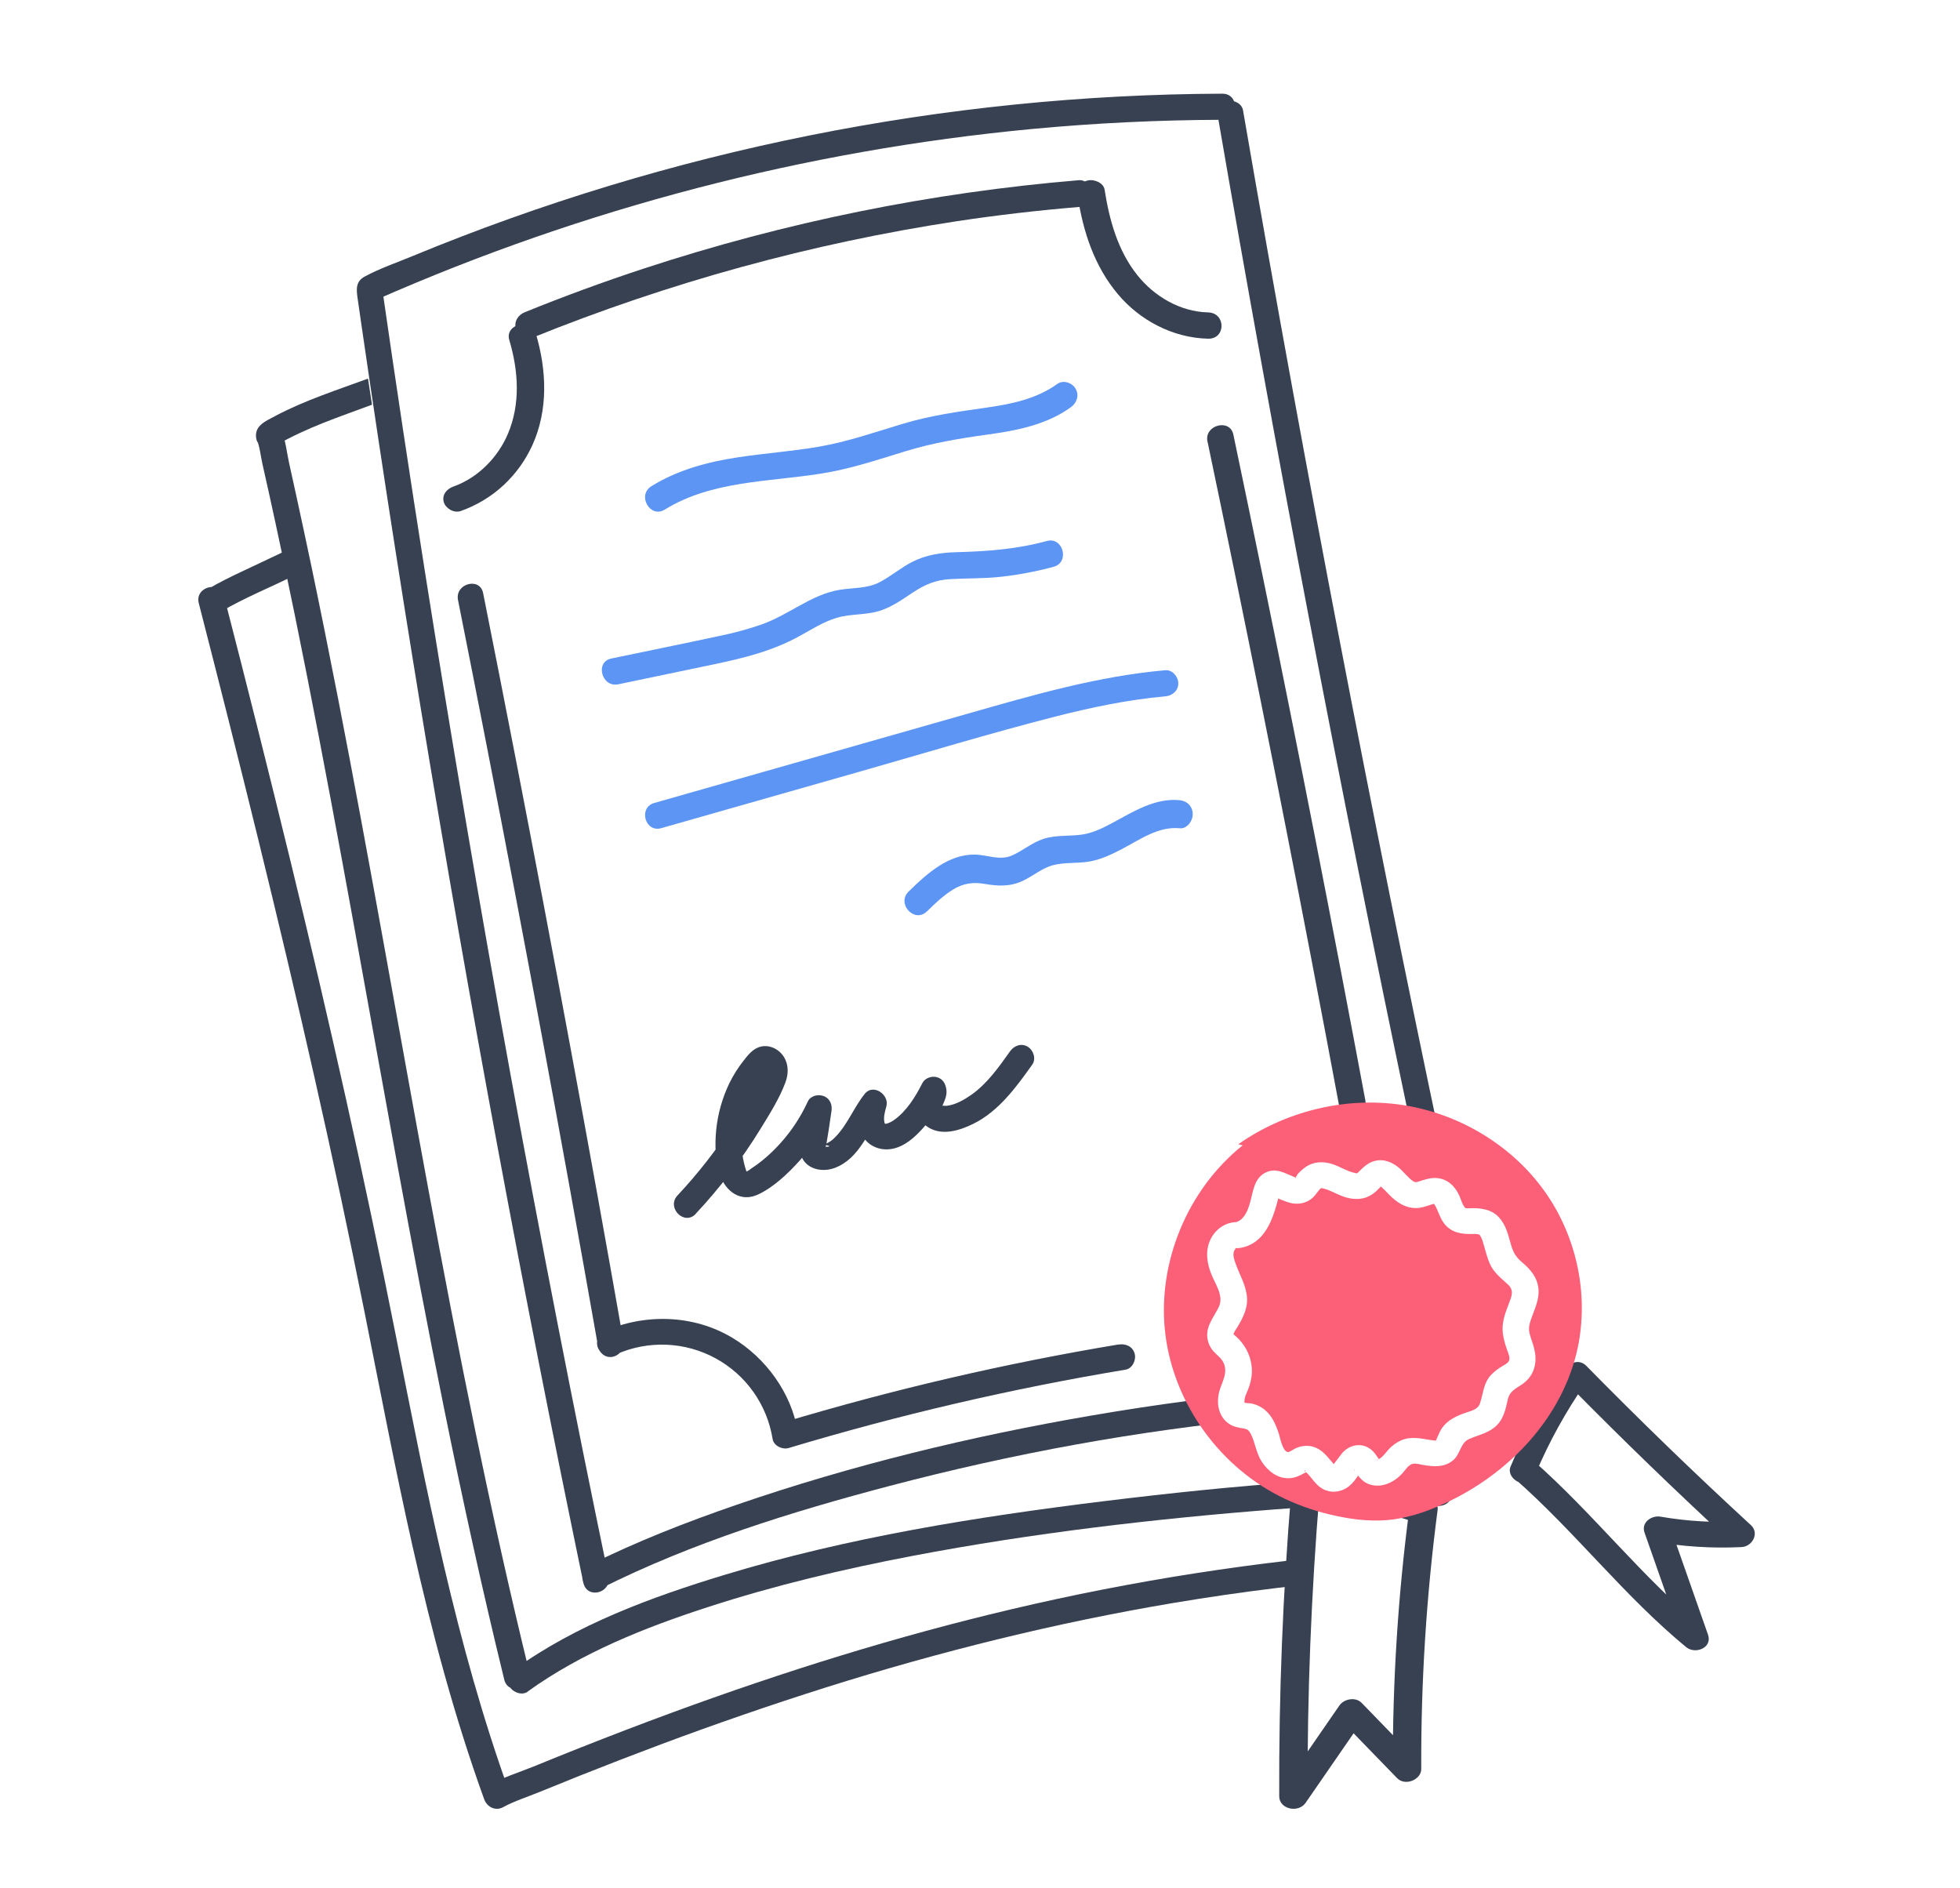<svg xmlns="http://www.w3.org/2000/svg" xmlns:xlink="http://www.w3.org/1999/xlink" width="136px" height="131px" viewBox="0 0 136 131"><title>Group 10</title><g id="Page-1" stroke="none" stroke-width="1" fill="none" fill-rule="evenodd"><g id="Group-6"><rect id="Rectangle-Copy" fill="#FFFFFF" x="0" y="0" width="136" height="131"></rect><g id="Start-LLC" transform="translate(13, 6)" fill-rule="nonzero"><path d="M1.76,35.678 C5.793,51.382 9.669,67.132 12.886,83.022 C15.301,94.962 17.363,107.042 21.519,118.5 L21.581,118.465 C40.652,110.48 60.046,104.222 82.76,102.494 L62.53,17.5 C62.53,17.5 22.78,25.269 6.991,33.25 C5.324,34.093 3.575,34.769 1.97,35.723" id="Path" fill="#FFFFFF"></path><path d="M0.791,35.845 C3.599,46.777 6.332,57.73 8.819,68.74 C10.055,74.205 11.223,79.684 12.323,85.178 C13.393,90.539 14.416,95.91 15.616,101.244 C16.955,107.193 18.52,113.098 20.597,118.839 C20.798,119.387 21.389,119.682 21.93,119.378 C22.62,118.992 23.627,118.664 24.436,118.333 C25.378,117.949 26.319,117.567 27.261,117.191 C29.122,116.451 30.99,115.729 32.865,115.027 C36.65,113.612 40.47,112.294 44.325,111.073 C52.207,108.591 60.245,106.594 68.398,105.222 C73.189,104.416 78.008,103.829 82.856,103.461 C83.454,103.416 83.876,102.924 83.732,102.321 L83.188,100.034 L81.714,93.844 L79.536,84.695 L76.867,73.488 L73.956,61.265 L71.021,48.917 L68.27,37.36 L65.949,27.598 L64.285,20.608 C64.023,19.506 63.788,18.39 63.496,17.294 C63.483,17.246 63.473,17.193 63.462,17.149 C63.343,16.648 62.813,16.429 62.345,16.52 C60.847,16.813 59.352,17.121 57.858,17.439 C54.099,18.23 50.349,19.062 46.607,19.934 C41.69,21.082 36.787,22.296 31.912,23.613 C26.93,24.96 21.971,26.405 17.09,28.081 C14.944,28.818 12.812,29.6 10.716,30.468 C8.407,31.424 6.176,32.539 3.918,33.591 C3.069,33.985 2.231,34.398 1.425,34.872 C0.416,35.462 1.332,37.022 2.342,36.429 C3.981,35.466 5.754,34.762 7.453,33.911 C8.31,33.483 9.179,33.076 10.06,32.693 C11.969,31.857 14.039,31.068 16.081,30.342 C20.871,28.639 25.751,27.182 30.652,25.833 C35.586,24.472 40.55,23.223 45.529,22.045 C49.43,21.123 53.342,20.245 57.264,19.411 C58.512,19.144 59.761,18.883 61.011,18.629 C61.583,18.513 62.195,18.446 62.754,18.278 C62.778,18.272 62.803,18.268 62.827,18.264 L61.711,17.634 L62.256,19.92 L63.729,26.111 L65.908,35.26 L68.575,46.466 L71.487,58.689 L74.426,71.033 L77.177,82.59 L79.497,92.352 L81.161,99.342 C81.423,100.444 81.633,101.571 81.951,102.656 C81.964,102.703 81.973,102.756 81.985,102.8 L82.86,101.658 C74.217,102.324 65.64,103.659 57.206,105.649 C49.195,107.535 41.329,109.995 33.61,112.834 C31.487,113.616 29.373,114.425 27.268,115.259 C26.187,115.687 25.11,116.121 24.035,116.562 C23.046,116.962 21.945,117.301 21.015,117.822 L22.349,118.361 C18.636,108.097 16.584,97.358 14.47,86.687 C12.286,75.66 9.823,64.696 7.164,53.775 C5.667,47.63 4.127,41.494 2.544,35.366 C2.255,34.243 0.503,34.719 0.792,35.846 L0.791,35.845 Z" id="Path" fill="#374151"></path><path d="M23.218,110.5 C30.724,105.054 44.467,101.902 53.648,100.381 C62.828,98.859 81.165,96.769 86.76,97.546 L67.695,10.513 C40.447,10.056 10.908,21.967 10.908,21.967 C9.114,22.508 7.393,23.261 5.781,24.21 C5.739,24.235 5.771,24.326 5.781,24.279 L5.808,24.344 C12.343,52.799 15.985,81.867 22.932,110.232" id="Path" fill="#FFFFFF"></path><path d="M23.618,111.362 C27.347,108.676 31.72,106.935 36.074,105.519 C40.733,104.002 45.518,102.867 50.332,101.95 C58.641,100.368 67.107,99.377 75.538,98.721 C77.735,98.549 79.936,98.408 82.139,98.357 C83.017,98.336 83.896,98.329 84.774,98.357 C85.127,98.367 85.48,98.383 85.834,98.406 C86.003,98.418 86.172,98.431 86.338,98.448 C86.42,98.456 86.896,98.515 86.618,98.477 C87.308,98.57 87.893,98.1 87.734,97.374 L87.223,95.04 L85.83,88.69 L83.772,79.299 L81.261,67.841 L78.52,55.342 L75.743,42.673 L73.155,30.863 L70.967,20.884 L69.395,13.707 C69.148,12.58 68.934,11.438 68.652,10.318 C68.64,10.269 68.631,10.218 68.62,10.17 C68.535,9.784 68.128,9.518 67.745,9.512 C61.906,9.42 56.075,9.878 50.293,10.669 C44.869,11.423 39.488,12.447 34.168,13.737 C29.725,14.804 25.324,16.024 20.966,17.398 C18.161,18.28 15.374,19.218 12.616,20.239 C10.42,21.052 8.148,21.771 6.085,22.87 C5.413,23.228 4.611,23.55 4.784,24.448 C4.895,25.022 5.645,25.26 6.116,24.984 L6.131,24.975 L4.799,24.439 C5.025,24.974 5.088,25.653 5.216,26.219 C5.373,26.917 5.529,27.615 5.684,28.312 C5.993,29.712 6.296,31.113 6.591,32.515 C7.185,35.32 7.759,38.129 8.312,40.941 C9.421,46.566 10.468,52.204 11.494,57.844 C13.547,69.126 15.525,80.422 17.801,91.662 C19.081,97.982 20.458,104.283 21.992,110.547 C22.267,111.669 24.017,111.193 23.741,110.07 C21.014,98.931 18.789,87.681 16.703,76.409 C14.617,65.137 12.671,53.838 10.481,42.583 C9.871,39.45 9.241,36.32 8.588,33.196 C8.252,31.601 7.911,30.008 7.564,28.418 C7.397,27.654 7.229,26.89 7.06,26.125 C6.906,25.438 6.831,24.612 6.556,23.964 C6.338,23.444 5.78,23.101 5.224,23.428 L5.21,23.436 L6.542,23.972 L6.535,23.934 L6.444,24.626 L6.465,24.587 L6.139,24.908 C8.249,23.678 10.566,22.915 12.848,22.067 C15.44,21.102 18.06,20.211 20.697,19.376 C29.881,16.448 39.292,14.123 48.835,12.685 C55.09,11.743 61.423,11.213 67.753,11.313 L66.878,10.655 L67.39,12.987 L68.782,19.338 L70.84,28.729 L73.348,40.181 L76.088,52.681 L78.867,65.349 L81.453,77.163 L83.64,87.141 L85.212,94.319 C85.459,95.443 85.652,96.596 85.955,97.707 C85.968,97.756 85.977,97.807 85.987,97.855 L87.104,96.752 C83.821,96.306 80.411,96.59 77.126,96.817 C72.617,97.129 68.117,97.602 63.631,98.153 C54.73,99.249 45.838,100.666 37.246,103.278 C32.192,104.813 27.013,106.717 22.707,109.82 C22.312,110.105 22.117,110.599 22.382,111.048 C22.611,111.433 23.225,111.657 23.623,111.37 L23.618,111.362 Z" id="Path" fill="#374151"></path><path d="M71.543,2.5 C50.968,2.571 30.629,6.812 11.797,14.956 L11.76,15.055 C16.116,44.689 21.409,74.171 27.638,103.5 L27.583,103.287 C40.328,97.031 67.251,90.322 89.76,90.997 C83.177,61.798 77.29,32.46 72.097,2.982" id="Path" fill="#FFFFFF"></path><path d="M71.829,0.5 C52.549,0.57 33.466,4.395 15.637,11.763 C14.536,12.22 13.35,12.623 12.3,13.191 C11.652,13.54 11.729,14.12 11.82,14.748 C11.911,15.376 12.003,16.014 12.095,16.648 C12.468,19.213 12.847,21.777 13.234,24.34 C13.998,29.401 14.787,34.456 15.604,39.507 C17.242,49.643 18.987,59.76 20.838,69.86 C22.69,79.96 24.647,90.039 26.71,100.097 C26.967,101.349 27.226,102.602 27.485,103.855 L29.223,103.374 L29.168,103.158 L28.753,104.179 C35.067,101.023 41.916,98.891 48.72,97.101 C57.258,94.853 65.986,93.246 74.775,92.411 C79.789,91.936 84.832,91.716 89.868,91.866 C90.48,91.884 90.859,91.275 90.737,90.722 C88.197,79.204 85.762,67.665 83.431,56.104 C81.096,44.509 78.863,32.894 76.733,21.258 C75.538,14.727 74.377,8.19 73.25,1.649 C73.167,1.167 72.579,0.897 72.142,1.018 C71.635,1.157 71.43,1.647 71.513,2.13 C73.514,13.752 75.623,25.357 77.838,36.942 C80.056,48.561 82.38,60.157 84.809,71.731 C86.173,78.23 87.57,84.719 89,91.2 L89.868,90.056 C80.777,89.784 71.661,90.682 62.706,92.219 C54.381,93.649 46.117,95.651 38.124,98.403 C34.621,99.609 31.158,100.958 27.843,102.616 C27.486,102.793 27.335,103.268 27.43,103.636 L27.485,103.852 C27.777,104.987 29.458,104.505 29.223,103.372 C26.812,91.771 24.542,80.142 22.411,68.483 C20.295,56.894 18.319,45.282 16.482,33.646 C15.442,27.062 14.448,20.471 13.499,13.873 L13.499,14.352 L13.536,14.252 L13.122,14.793 C27.542,8.44 42.881,4.444 58.558,2.954 C62.97,2.539 67.396,2.325 71.832,2.311 C72.991,2.311 72.993,0.502 71.832,0.502 L71.829,0.5 Z" id="Path" fill="#374151"></path><path d="M70.786,24.632 C73.295,36.6 75.701,48.589 78.004,60.599 C78.658,64.011 79.303,67.424 79.941,70.839 C80.032,71.321 80.635,71.592 81.088,71.471 C81.607,71.331 81.831,70.84 81.741,70.358 C79.496,58.34 77.148,46.34 74.695,34.359 C73.998,30.955 73.293,27.553 72.58,24.152 C72.341,23.011 70.543,23.493 70.782,24.632 L70.786,24.632 Z" id="Path" fill="#374151"></path><path d="M51.31,57.245 C51.891,56.674 52.48,56.111 53.168,55.696 C53.856,55.282 54.529,55.192 55.308,55.325 C56.255,55.487 57.088,55.533 57.984,55.108 C58.69,54.775 59.316,54.226 60.072,54.026 C60.909,53.81 61.8,53.926 62.65,53.765 C63.413,53.621 64.141,53.28 64.831,52.917 C66.113,52.249 67.381,51.317 68.866,51.468 C69.348,51.518 69.76,50.986 69.76,50.495 C69.76,49.927 69.349,49.571 68.866,49.521 C67.195,49.35 65.71,50.271 64.268,51.054 C63.583,51.425 62.868,51.786 62.102,51.902 C61.207,52.034 60.304,51.919 59.429,52.196 C58.626,52.449 57.981,53.021 57.218,53.357 C56.372,53.731 55.508,53.306 54.639,53.294 C52.81,53.27 51.328,54.601 50.045,55.861 C49.188,56.703 50.456,58.077 51.309,57.239 L51.31,57.245 Z" id="Path" fill="#5C95F4"></path><path d="M32.881,51.461 L46.644,47.541 C51.157,46.256 55.654,44.887 60.201,43.724 C62.717,43.081 65.267,42.545 67.858,42.315 C68.343,42.271 68.76,41.928 68.76,41.409 C68.76,40.952 68.346,40.459 67.858,40.503 C63.175,40.914 58.66,42.231 54.156,43.515 L40.234,47.481 L32.396,49.713 C31.28,50.032 31.755,51.78 32.876,51.461 L32.881,51.461 Z" id="Path" fill="#5C95F4"></path><path d="M29.894,41.48 L36.546,40.091 C38.605,39.66 40.607,39.165 42.471,38.136 C43.309,37.676 44.128,37.146 45.047,36.869 C46.008,36.579 47.032,36.685 47.994,36.395 C48.867,36.132 49.603,35.598 50.359,35.098 C51.163,34.563 51.934,34.241 52.901,34.183 C54.08,34.113 55.255,34.152 56.431,34.021 C57.676,33.885 58.909,33.651 60.119,33.321 C61.243,33.012 60.766,31.226 59.638,31.536 C57.552,32.107 55.502,32.256 53.355,32.313 C52.303,32.341 51.291,32.49 50.338,32.966 C49.526,33.371 48.83,33.982 48.026,34.399 C47.165,34.847 46.169,34.771 45.239,34.927 C44.255,35.092 43.34,35.544 42.469,36.027 C41.627,36.492 40.805,36.979 39.9,37.309 C38.912,37.653 37.902,37.928 36.877,38.132 C34.392,38.668 31.9,39.173 29.411,39.692 C28.271,39.931 28.753,41.716 29.892,41.478 L29.894,41.48 Z" id="Path" fill="#5C95F4"></path><path d="M33.129,29.357 C36.357,27.355 40.314,27.439 43.937,26.866 C45.954,26.553 47.874,25.909 49.823,25.311 C51.708,24.733 53.592,24.417 55.538,24.15 C57.557,23.871 59.608,23.476 61.305,22.254 C61.715,21.962 61.903,21.434 61.635,20.969 C61.401,20.56 60.783,20.343 60.375,20.632 C58.898,21.696 57.138,22.043 55.379,22.292 C53.452,22.566 51.569,22.83 49.695,23.39 C47.734,23.975 45.803,24.657 43.786,25 C41.913,25.321 40.02,25.45 38.145,25.739 C36.064,26.059 34.01,26.612 32.198,27.736 C31.185,28.362 32.112,29.988 33.129,29.357 Z" id="Path" fill="#5C95F4"></path><path d="M35.268,78.22 C36.966,76.408 38.478,74.428 39.78,72.309 C40.405,71.29 41.088,70.214 41.503,69.088 C41.715,68.514 41.726,67.885 41.404,67.35 C41.081,66.816 40.431,66.473 39.81,66.613 C39.255,66.736 38.904,67.194 38.572,67.622 C38.204,68.091 37.886,68.597 37.621,69.132 C37.119,70.166 36.805,71.282 36.693,72.428 C36.594,73.43 36.629,74.568 36.96,75.524 C37.358,76.68 38.397,77.439 39.601,76.878 C40.675,76.377 41.667,75.434 42.455,74.561 C43.326,73.6 44.048,72.514 44.596,71.336 L42.958,70.64 L42.659,72.397 C42.565,72.961 42.403,73.551 42.57,74.114 C42.869,75.13 44.057,75.371 44.938,75.028 C46.682,74.351 47.188,72.502 48.269,71.16 L46.775,70.281 C46.558,71.051 46.425,71.914 46.775,72.666 C47.161,73.5 48.047,73.879 48.924,73.707 C49.774,73.541 50.471,72.912 51.032,72.287 C51.636,71.616 52.145,70.868 52.549,70.059 L50.879,69.603 C50.901,69.777 50.795,69.879 50.688,70.174 C50.595,70.422 50.56,70.689 50.588,70.953 C50.624,71.217 50.719,71.469 50.866,71.691 C51.012,71.912 51.206,72.097 51.434,72.233 C52.401,72.817 53.608,72.433 54.542,71.97 C56.304,71.1 57.52,69.419 58.631,67.858 C58.913,67.456 58.701,66.855 58.309,66.623 C57.859,66.357 57.366,66.549 57.083,66.946 C56.313,68.03 55.498,69.188 54.399,69.961 C53.901,70.308 53.315,70.646 52.706,70.723 C52.6,70.737 52.5,70.71 52.399,70.719 C52.329,70.723 52.353,70.81 52.384,70.739 C52.544,70.372 52.72,70.023 52.668,69.608 C52.615,69.193 52.425,68.853 52.011,68.738 C51.645,68.638 51.175,68.799 50.998,69.153 C50.534,70.083 49.893,71.117 49.023,71.719 C48.878,71.822 48.718,71.902 48.548,71.955 C48.42,71.993 48.392,71.986 48.368,71.87 C48.289,71.51 48.405,71.115 48.502,70.767 C48.732,69.949 47.588,69.161 47.008,69.888 C46.243,70.838 45.793,72.068 44.927,72.925 C44.768,73.095 44.578,73.231 44.367,73.326 C44.391,73.318 44.11,73.426 44.124,73.381 C44.111,73.428 44.966,73.549 44.279,73.568 C44.349,73.568 44.657,71.319 44.69,71.121 C44.765,70.678 44.612,70.235 44.171,70.056 C43.79,69.902 43.244,70.012 43.052,70.425 C42.352,71.952 41.328,73.306 40.051,74.389 C39.766,74.63 39.467,74.853 39.155,75.057 C39.06,75.121 38.898,75.27 38.775,75.278 C38.9,75.27 38.816,75.378 38.761,75.184 C38.55,74.52 38.444,73.827 38.447,73.13 C38.473,71.556 38.996,70.031 39.941,68.776 C39.989,68.712 40.348,68.366 40.339,68.314 L39.957,68.354 L39.903,68.318 L39.892,68.299 C39.87,68.252 39.862,68.275 39.866,68.368 C39.766,68.468 39.685,68.809 39.619,68.939 C39.513,69.148 39.404,69.356 39.294,69.564 C38.851,70.393 38.376,71.205 37.869,71.996 C36.734,73.76 35.443,75.416 34.01,76.944 C33.22,77.79 34.484,79.07 35.278,78.221 L35.268,78.22 Z" id="Path" fill="#374151"></path><path d="M64.624,87.281 C56.725,88.596 48.917,90.412 41.249,92.719 L42.353,93.35 C41.937,90.667 40.118,88.187 37.803,86.811 C35.093,85.199 31.724,85.12 28.869,86.389 C28.431,86.583 28.308,87.245 28.545,87.623 L28.603,87.716 C29.169,88.619 30.428,88.008 30.254,87.022 C29.066,80.253 27.845,73.49 26.592,66.733 C25.348,60.008 24.075,53.291 22.771,46.58 C22.031,42.77 21.282,38.96 20.523,35.15 C20.296,34.012 18.554,34.493 18.78,35.629 C20.123,42.37 21.437,49.116 22.72,55.866 C23.997,62.585 25.245,69.309 26.465,76.039 C27.157,79.861 27.839,83.684 28.513,87.51 L30.164,86.815 L30.106,86.722 L29.782,87.956 C30.871,87.476 32.056,87.252 33.245,87.301 C34.435,87.35 35.598,87.671 36.644,88.239 C37.689,88.807 38.591,89.608 39.279,90.579 C39.966,91.55 40.421,92.665 40.609,93.84 C40.682,94.315 41.295,94.597 41.72,94.469 C49.39,92.163 57.199,90.347 65.1,89.031 C65.582,88.951 65.851,88.356 65.732,87.921 C65.591,87.411 65.103,87.21 64.62,87.29 L64.624,87.281 Z" id="Path" fill="#374151"></path><path d="M18.966,29.458 C21.258,28.646 22.988,26.971 23.94,24.888 C25.056,22.428 24.931,19.654 24.174,17.123 C23.848,16.031 22.01,16.494 22.338,17.591 C22.973,19.717 23.128,22.025 22.238,24.113 C21.561,25.701 20.206,27.139 18.46,27.758 C17.979,27.928 17.649,28.351 17.795,28.842 C17.921,29.267 18.483,29.625 18.967,29.458 L18.966,29.458 Z" id="Path" fill="#374151"></path><path d="M23.888,17.454 C33.401,13.603 43.301,10.884 53.398,9.348 C56.211,8.921 59.039,8.597 61.87,8.36 C62.349,8.32 62.76,7.961 62.76,7.431 C62.76,6.96 62.352,6.461 61.87,6.502 C51.617,7.355 41.49,9.41 31.68,12.631 C28.894,13.547 26.139,14.557 23.414,15.662 C22.966,15.844 22.655,16.281 22.793,16.805 C22.91,17.251 23.437,17.636 23.888,17.454 Z" id="Path" fill="#374151"></path><path d="M61.784,7.65 C62.159,10.083 62.941,12.491 64.588,14.435 C66.097,16.22 68.371,17.443 70.824,17.5 C72.073,17.529 72.072,15.704 70.824,15.675 C68.858,15.629 67.068,14.538 65.911,13.083 C64.55,11.372 63.971,9.246 63.647,7.164 C63.572,6.677 62.913,6.409 62.454,6.528 C61.896,6.672 61.699,7.16 61.776,7.65 L61.784,7.65 Z" id="Path" fill="#374151"></path><path d="M77.675,96.512 C78.255,96.441 78.814,96.696 79.374,96.854 C80.287,97.111 81.257,97.115 82.208,97.21 C83.387,97.328 84.545,97.589 85.651,97.987 L85.76,97.909 C84.975,104.091 84.596,110.312 84.625,116.537 L80.796,112.437 L76.762,118.5 C76.73,111.206 77.007,103.919 77.593,96.639" id="Path" fill="#FFFFFF"></path><path d="M77.663,98.276 C78.387,98.231 79.094,98.606 79.803,98.718 C80.601,98.844 81.407,98.87 82.211,98.95 C82.91,99.023 83.603,99.15 84.278,99.329 C84.656,99.427 85.025,99.585 85.404,99.669 C85.834,99.767 86.149,99.595 86.467,99.366 L84.786,98.74 C84.002,104.714 83.622,110.725 83.647,116.741 L85.328,116.115 L81.484,112.154 C81.054,111.709 80.251,111.877 79.938,112.333 L75.897,118.187 L77.732,118.634 C77.703,111.585 77.981,104.544 78.565,97.509 C78.605,97.032 78.084,96.623 77.581,96.623 C77.015,96.623 76.635,97.03 76.596,97.509 C76.012,104.538 75.734,111.58 75.762,118.634 C75.762,119.526 77.087,119.82 77.597,119.081 L81.638,113.225 L80.091,113.404 L83.936,117.367 C84.509,117.957 85.62,117.474 85.617,116.741 C85.592,110.725 85.972,104.714 86.756,98.74 C86.801,98.402 86.472,98.052 86.151,97.931 C85.753,97.787 85.399,97.881 85.075,98.114 L84.966,98.189 L85.924,97.961 C84.597,97.521 83.208,97.246 81.797,97.144 C81.14,97.092 80.47,97.068 79.827,96.917 C79.098,96.744 78.437,96.457 77.663,96.505 C76.405,96.584 76.396,98.356 77.663,98.276 Z" id="Path" fill="#374151"></path><path d="M96.281,89.607 C94.88,91.614 93.699,93.761 92.76,96.011 L92.816,95.97 C96.96,99.586 100.32,104.018 104.584,107.5 L101.96,100.044 C103.872,100.386 105.819,100.504 107.76,100.396 C103.903,96.858 100.138,93.225 96.467,89.5" id="Path" fill="#FFFFFF"></path><path d="M95.463,89.058 C94.013,91.164 92.789,93.412 91.811,95.766 C91.521,96.459 92.533,97.223 93.147,96.772 L93.203,96.732 L92.101,96.592 C96.288,100.273 99.687,104.732 103.999,108.283 C104.632,108.805 105.838,108.333 105.514,107.416 L102.861,99.854 L101.743,100.953 C103.756,101.311 105.805,101.441 107.848,101.341 C108.598,101.301 109.094,100.373 108.491,99.818 C104.591,96.23 100.785,92.547 97.073,88.77 C96.26,87.942 94.975,89.205 95.788,90.031 C99.5,93.806 103.306,97.488 107.206,101.079 L107.848,99.557 C105.967,99.661 104.081,99.551 102.226,99.232 C101.599,99.122 100.863,99.629 101.108,100.329 L103.76,107.89 L105.275,107.022 C100.964,103.472 97.564,99.013 93.379,95.331 C93.106,95.09 92.606,94.95 92.278,95.191 L92.222,95.233 L93.556,96.239 C94.489,94.034 95.651,91.929 97.024,89.958 C97.682,89.007 96.108,88.113 95.455,89.058 L95.463,89.058 Z" id="Path" fill="#374151"></path><path d="M73.226,73.467 C69.366,76.56 67.267,81.675 67.859,86.554 C68.451,91.433 71.712,95.913 76.201,98.013 C77.324,98.534 78.504,98.925 79.716,99.18 C81.027,99.463 82.395,99.6 83.729,99.417 C84.711,99.264 85.669,98.989 86.581,98.597 C91.25,96.684 95.204,92.748 96.389,87.886 C97.322,84.055 96.463,79.85 94.162,76.635 C91.862,73.42 88.175,71.23 84.237,70.656 C80.3,70.082 76.162,71.112 72.918,73.395" id="Path" fill="#FC6078"></path><path d="M72.874,78.794 C72.051,78.775 71.341,79.278 70.995,79.992 C70.606,80.8 70.746,81.677 71.081,82.478 C71.353,83.127 71.908,83.926 71.589,84.636 C71.285,85.312 70.746,85.878 70.764,86.665 C70.777,87.07 70.933,87.459 71.206,87.763 C71.433,88.024 71.723,88.203 71.881,88.519 C72.237,89.238 71.805,89.828 71.613,90.516 C71.397,91.29 71.511,92.181 72.175,92.713 C72.508,92.981 72.879,93.043 73.292,93.113 C73.579,93.163 73.665,93.254 73.8,93.512 C74.105,94.13 74.165,94.825 74.551,95.416 C74.967,96.052 75.608,96.574 76.414,96.564 C76.82,96.559 77.171,96.397 77.513,96.205 C77.58,96.179 77.642,96.146 77.7,96.105 C77.687,96.12 77.58,96.095 77.575,96.099 C77.53,96.163 77.488,95.863 77.605,96.118 C77.575,96.053 77.599,96.118 77.641,96.158 C78.029,96.523 78.261,96.999 78.739,97.28 C79.371,97.651 80.129,97.535 80.669,97.064 C80.868,96.879 81.044,96.67 81.193,96.443 C81.261,96.343 81.324,96.243 81.396,96.151 C81.468,96.059 81.51,95.965 81.537,95.976 C81.565,95.988 81.36,96.052 81.389,96.049 C81.301,96.059 81.124,95.999 81.06,96.011 C80.876,96.049 81.015,95.943 80.994,95.988 C81.031,96.063 81.073,96.135 81.119,96.205 C81.349,96.568 81.642,96.876 82.07,97.004 C82.888,97.255 83.723,96.846 84.277,96.259 C84.468,96.059 84.654,95.737 84.908,95.607 C85.138,95.489 85.433,95.584 85.677,95.629 C86.441,95.769 87.239,95.844 87.861,95.288 C88.336,94.864 88.335,94.12 88.921,93.853 C89.53,93.575 90.181,93.462 90.712,93.026 C91.335,92.513 91.461,91.799 91.632,91.066 C91.791,90.384 92.422,90.273 92.898,89.82 C93.533,89.221 93.656,88.401 93.458,87.584 C93.372,87.228 93.228,86.885 93.138,86.534 C93.049,86.183 93.111,85.899 93.226,85.559 C93.458,84.877 93.809,84.211 93.754,83.468 C93.693,82.648 93.209,82.081 92.601,81.571 C92.128,81.172 91.965,80.813 91.806,80.227 C91.639,79.611 91.469,78.978 91.031,78.488 C90.508,77.904 89.778,77.809 89.028,77.83 C88.769,77.838 88.7,77.865 88.608,77.739 C88.447,77.518 88.38,77.229 88.265,76.97 C87.972,76.313 87.439,75.784 86.673,75.735 C86.297,75.711 85.942,75.817 85.59,75.929 C85.312,76.018 85.235,76.072 85.059,75.96 C84.724,75.746 84.378,75.27 84.015,74.981 C83.482,74.554 82.828,74.351 82.167,74.624 C81.809,74.772 81.558,75.031 81.287,75.298 C81.154,75.431 81.197,75.421 81.037,75.389 C80.497,75.289 80.016,74.954 79.474,74.777 C78.883,74.577 78.22,74.577 77.679,74.915 C77.5,75.024 76.933,75.472 76.927,75.697 C76.927,75.844 76.776,75.697 77.003,75.732 C77.104,75.747 76.838,75.68 76.824,75.673 C76.156,75.406 75.538,74.993 74.805,75.361 C74.02,75.76 73.954,76.665 73.746,77.412 C73.57,78.042 73.312,78.718 72.589,78.848 C72.103,78.936 71.828,79.515 71.95,79.954 C72.091,80.453 72.588,80.669 73.075,80.582 C74.792,80.272 75.333,78.563 75.703,77.123 C75.735,77.049 75.756,76.97 75.765,76.889 C75.731,76.755 75.765,76.909 75.644,76.953 C75.618,76.964 75.431,76.991 75.421,77.003 C75.391,77.036 75.465,77.003 75.486,77.024 C75.645,77.16 76.069,77.309 76.281,77.387 C76.917,77.624 77.612,77.548 78.117,77.073 C78.32,76.882 78.45,76.631 78.648,76.437 C78.569,76.514 78.727,76.412 78.665,76.429 C78.587,76.454 78.72,76.436 78.734,76.437 C78.632,76.426 78.75,76.442 78.786,76.45 C79.272,76.562 79.7,76.835 80.191,77.011 C80.716,77.202 81.285,77.264 81.816,77.072 C82.146,76.938 82.442,76.731 82.677,76.467 C82.74,76.409 82.799,76.348 82.854,76.283 C82.854,76.283 82.791,76.29 82.791,76.288 C82.705,76.271 82.696,76.271 82.762,76.288 C82.826,76.305 82.817,76.305 82.775,76.288 C82.775,76.288 82.813,76.32 82.836,76.34 C82.928,76.422 83.017,76.507 83.104,76.594 C83.286,76.777 83.458,76.97 83.653,77.14 C84.109,77.54 84.634,77.827 85.259,77.821 C85.618,77.821 85.948,77.691 86.286,77.587 C86.373,77.547 86.469,77.526 86.566,77.526 C86.509,77.518 86.465,77.461 86.513,77.534 C86.798,77.967 86.895,78.526 87.259,78.956 C87.755,79.541 88.449,79.639 89.182,79.616 C89.402,79.609 89.614,79.624 89.668,79.679 C89.761,79.817 89.833,79.968 89.881,80.127 C90.05,80.657 90.158,81.198 90.388,81.708 C90.663,82.307 91.15,82.677 91.624,83.113 C92.077,83.531 91.894,83.926 91.694,84.453 C91.438,85.126 91.186,85.779 91.279,86.512 C91.329,86.862 91.414,87.206 91.532,87.539 C91.603,87.763 91.79,88.127 91.723,88.366 C91.669,88.566 91.441,88.666 91.281,88.765 C90.973,88.941 90.692,89.158 90.446,89.409 C89.918,89.997 89.927,90.685 89.687,91.384 C89.539,91.808 89.068,91.889 88.677,92.027 C88.043,92.251 87.443,92.527 87.052,93.092 C86.873,93.35 86.774,93.652 86.645,93.934 C86.636,93.955 86.566,94.017 86.656,93.955 C86.744,93.893 86.618,93.967 86.583,93.955 C86.504,93.94 86.386,93.931 86.295,93.917 C85.583,93.808 84.906,93.638 84.211,93.941 C83.89,94.088 83.602,94.296 83.364,94.553 C83.161,94.766 82.976,95.068 82.716,95.217 C82.71,95.217 82.588,95.298 82.598,95.273 C82.52,95.458 82.555,95.173 82.612,95.292 C82.659,95.391 82.714,95.403 82.725,95.343 C82.725,95.317 82.645,95.206 82.629,95.181 C82.442,94.874 82.234,94.596 81.905,94.424 C81.322,94.116 80.661,94.288 80.209,94.729 C80.101,94.829 79.422,95.77 79.41,95.758 C79.379,95.724 79.613,95.708 79.604,95.711 C79.713,95.689 79.673,95.761 79.644,95.711 C79.592,95.62 79.352,95.373 79.238,95.227 C78.906,94.816 78.516,94.453 77.975,94.344 C77.589,94.276 77.19,94.337 76.843,94.518 C76.716,94.578 76.458,94.77 76.356,94.751 C75.991,94.681 75.832,93.788 75.747,93.515 C75.551,92.894 75.287,92.255 74.768,91.826 C74.487,91.592 74.149,91.435 73.786,91.371 C73.664,91.349 73.407,91.371 73.306,91.294 C73.396,91.358 73.345,91.337 73.347,91.233 C73.347,90.934 73.508,90.645 73.616,90.367 C73.763,89.999 73.849,89.609 73.868,89.214 C73.883,88.457 73.628,87.718 73.145,87.127 C73.044,86.999 72.932,86.88 72.811,86.769 C72.759,86.722 72.71,86.676 72.652,86.63 C72.379,86.398 72.597,86.549 72.595,86.585 C72.605,86.43 72.803,86.176 72.882,86.042 C73.26,85.4 73.594,84.75 73.523,83.984 C73.447,83.133 73.004,82.439 72.727,81.648 C72.634,81.383 72.524,81.068 72.632,80.79 C72.664,80.728 72.701,80.669 72.742,80.612 C72.762,80.581 72.825,80.557 72.858,80.538 C72.803,80.57 72.613,80.561 72.887,80.567 C74.065,80.595 74.065,78.797 72.887,78.77 L72.874,78.794 Z" id="Path" fill="#FFFFFF"></path></g></g></g></svg>